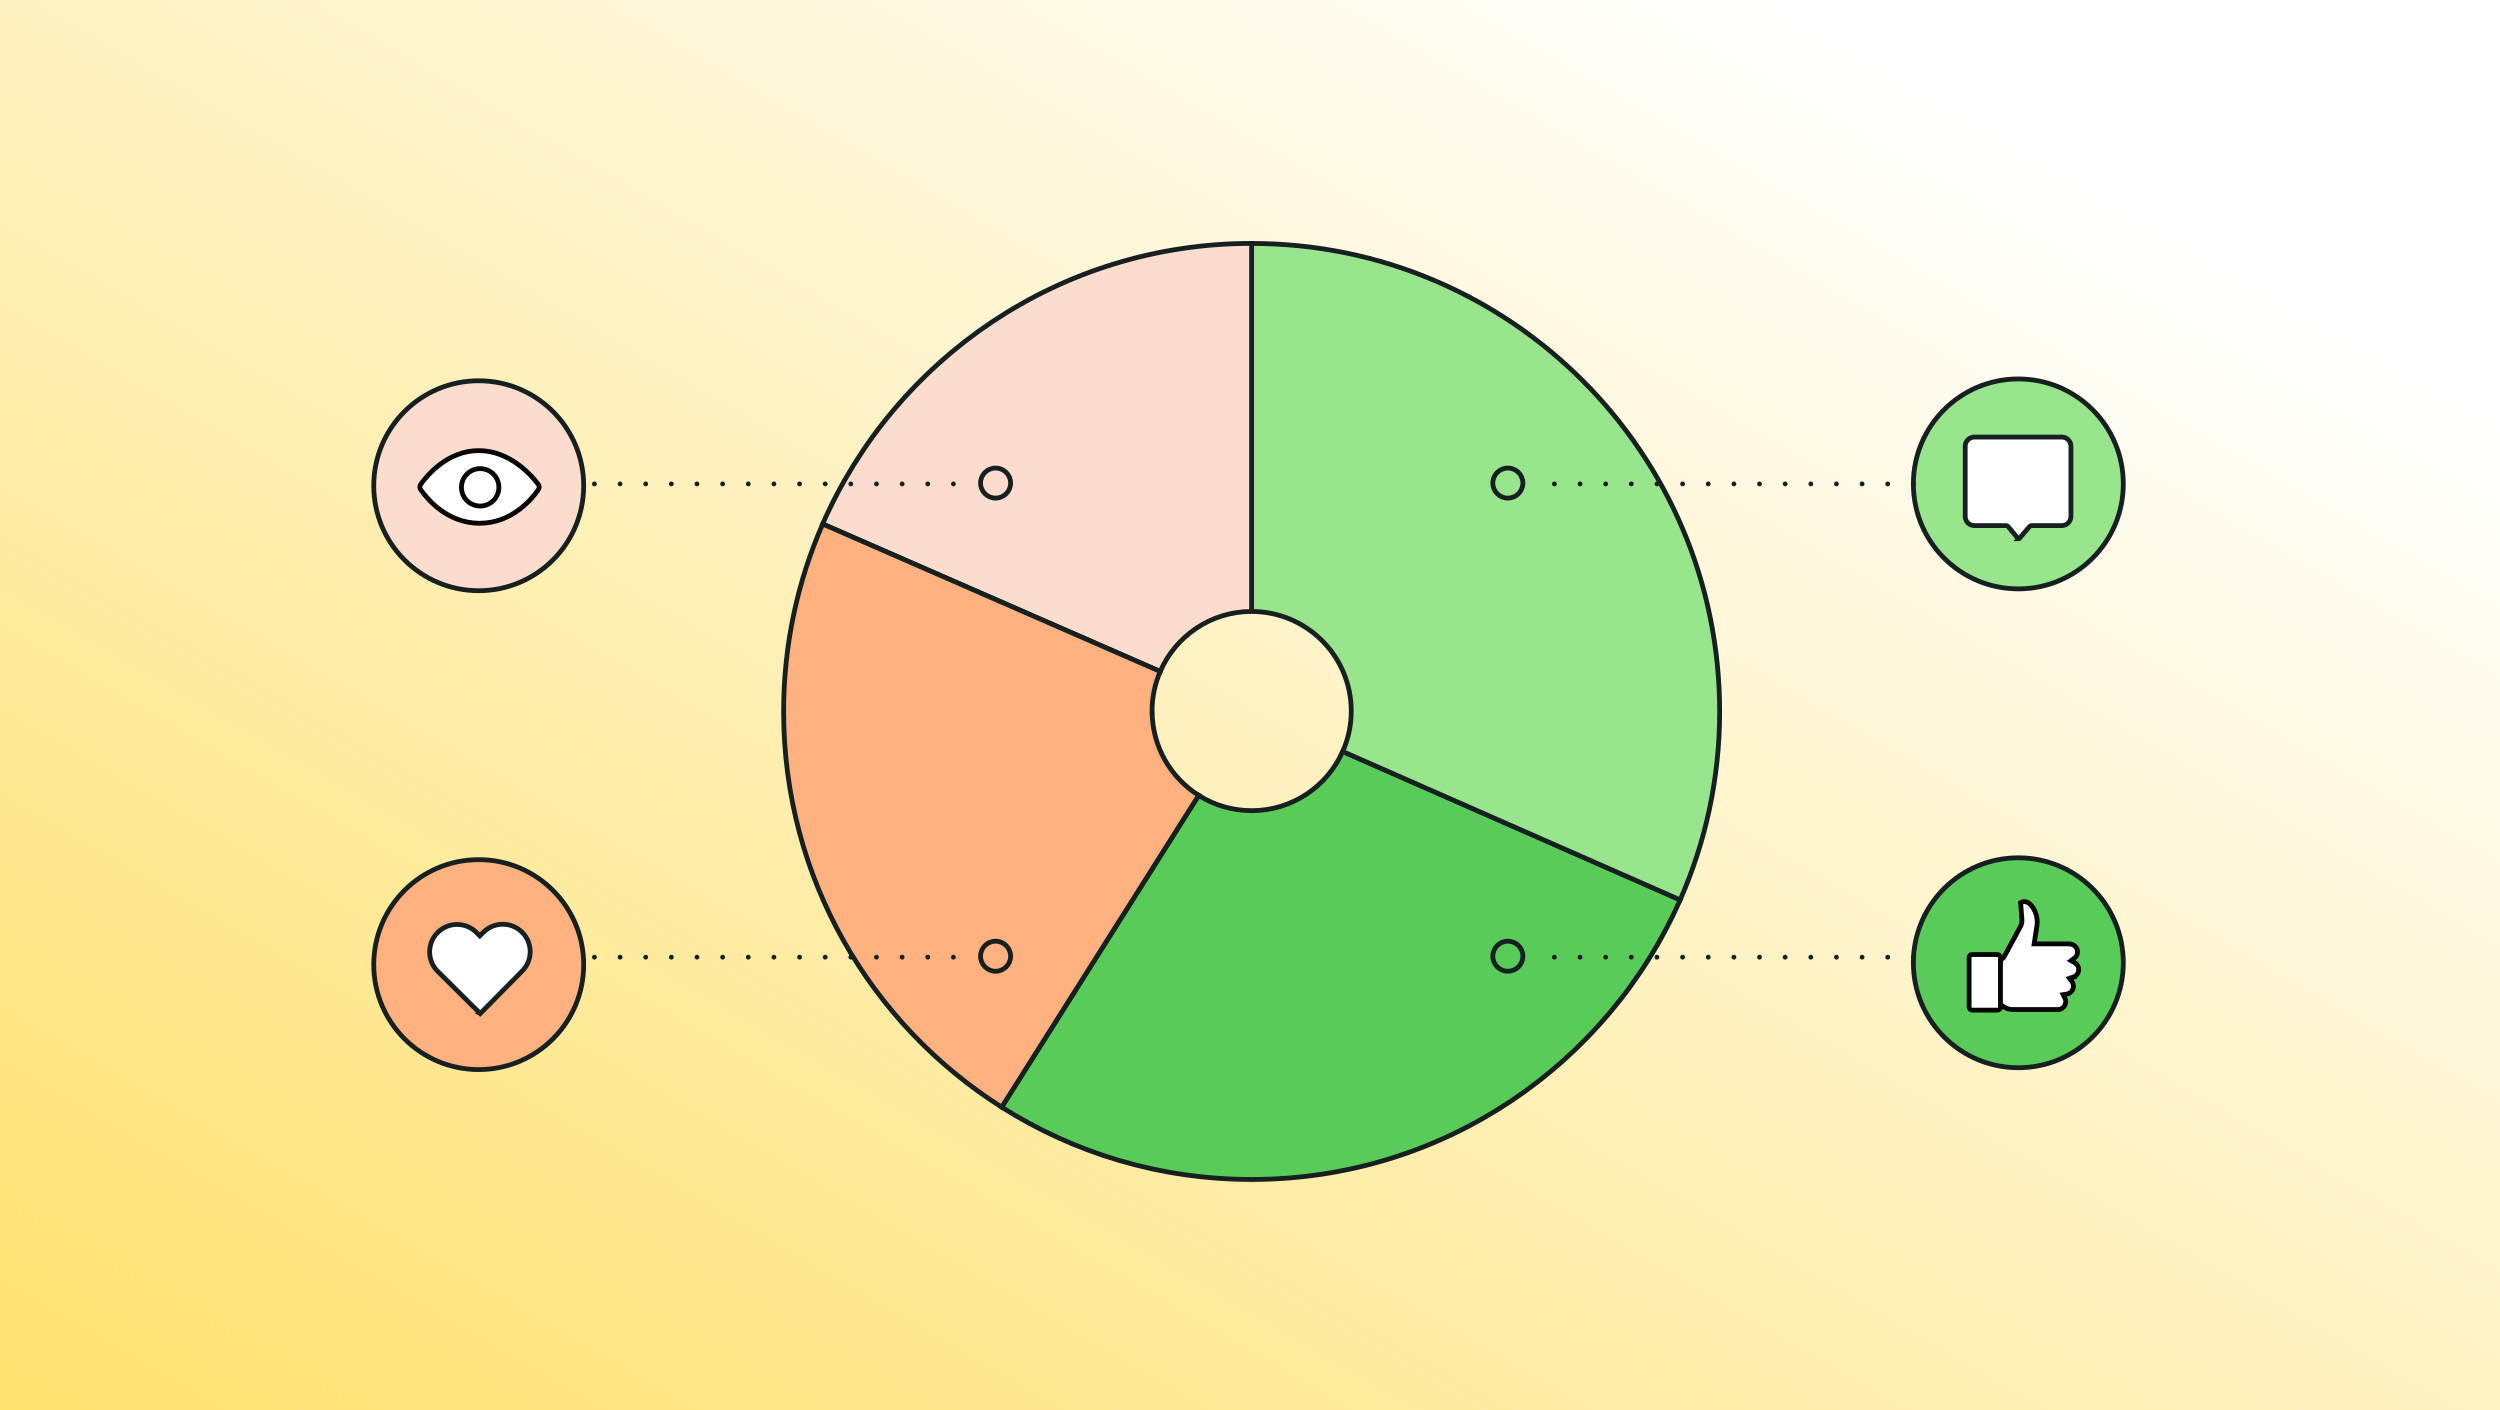 <svg xmlns="http://www.w3.org/2000/svg" xmlns:xlink="http://www.w3.org/1999/xlink" id="Layer_1" viewBox="0 0 780 440"><rect x="0" y="0" width="780" height="440" fill="#808080" stroke="none"/><defs><linearGradient id="linear-gradient" x1="527.75" y1="-17.04" x2="110.68" y2="702.17" gradientUnits="userSpaceOnUse"><stop offset="0" stop-color="#fff"></stop><stop offset=".79" stop-color="#ffe16e"></stop></linearGradient></defs><rect x="-2.84" y="-1.48" width="786.02" height="443.39" fill="url(#linear-gradient)"></rect><path d="m418.92,234.46c-4.84,10.88-15.73,18.47-28.4,18.47-6.09,0-11.76-1.76-16.55-4.78l-61.46,97.28c22.57,14.29,49.31,22.56,78,22.56,59.73,0,111.08-35.87,133.7-87.24l-105.28-46.3Z" fill="#59cb59" stroke="#162020" stroke-miterlimit="10" stroke-width="1.5"></path><path d="m390.5,75.94v114.84s0,0,.01,0c17.16,0,31.08,13.91,31.08,31.08,0,4.49-.96,8.75-2.67,12.61l105.28,46.3c7.92-17.99,12.33-37.87,12.33-58.79,0-80.65-65.38-146.03-146.03-146.03Z" fill="#98e58e" stroke="#162020" stroke-miterlimit="10" stroke-width="1.5"></path><path d="m390.5,190.78v-114.84c-59.85,0-111.28,36.01-133.83,87.54l105.32,46.02c4.78-11.02,15.74-18.72,28.51-18.73Z" fill="#fcdccc" stroke="#162020" stroke-miterlimit="10" stroke-width="1.5"></path><path d="m359.44,221.86c0-4.39.91-8.56,2.56-12.35l-105.32-46.02c-7.84,17.91-12.19,37.69-12.19,58.48,0,51.96,27.15,97.58,68.03,123.46l61.46-97.28c-8.72-5.5-14.52-15.22-14.52-26.3Z" fill="#ffb180" stroke="#162020" stroke-miterlimit="10" stroke-width="1.5"></path><circle cx="629.72" cy="150.98" r="32.75" fill="#98e58e" stroke="#162020" stroke-miterlimit="10" stroke-width="1.5"></circle><circle cx="629.72" cy="300.38" r="32.75" fill="#59cb59" stroke="#162020" stroke-miterlimit="10" stroke-width="1.5"></circle><circle cx="149.36" cy="151.55" r="32.75" fill="#fcdccc" stroke="#162020" stroke-miterlimit="10" stroke-width="1.5"></circle><circle cx="149.36" cy="300.96" r="32.75" fill="#ffb180" stroke="#162020" stroke-miterlimit="10" stroke-width="1.5"></circle><line x1="596.97" y1="150.98" x2="479.6" y2="150.98" fill="none" stroke="#162020" stroke-dasharray="0 8" stroke-linecap="round" stroke-linejoin="round" stroke-width="1.5"></line><line x1="596.97" y1="298.64" x2="479.6" y2="298.64" fill="none" stroke="#162020" stroke-dasharray="0 8" stroke-linecap="round" stroke-linejoin="round" stroke-width="1.5"></line><line x1="297.46" y1="150.98" x2="182.14" y2="150.98" fill="none" stroke="#162020" stroke-dasharray="0 8" stroke-linecap="round" stroke-linejoin="round" stroke-width="1.5"></line><line x1="297.46" y1="298.64" x2="182.14" y2="298.64" fill="none" stroke="#162020" stroke-dasharray="0 8" stroke-linecap="round" stroke-linejoin="round" stroke-width="1.5"></line><path d="m646.83,304.9l-1.14.35.72.95c.33.44.5.95.5,1.49,0,1.22-.87,2.25-2.07,2.45l-1.14.19.53,1.03c.18.36.28.74.28,1.14,0,1.31-1.02,2.39-2.32,2.48h-14.33s-1.78-.03-3.05-1.11c-.28-.23-.53-.4-.79-.52l-.31-.14v-13.25l1.49-1.28,5.04-9.35c.22-.37.39-.76.49-1.18.1-.42.14-.86.1-1.3l-.4-5.25c.35-.2.74-.3,1.15-.3,2.18,0,4.04,3.48,4.04,6.33,0,.4-.03.79-.09,1.18l-.88,5.68h10.93c.7,0,1.39.29,1.89.8.47.47.73,1.08.72,1.7,0,.77-.37,1.49-.99,1.96l-1.02.77,1.11.63c.78.44,1.26,1.27,1.26,2.16,0,1.09-.7,2.05-1.74,2.37h0Z" fill="#fff" stroke="#040404" stroke-miterlimit="10" stroke-width="1.5"></path><rect x="614.37" y="297.81" width="9.78" height="17.35" rx=".92" ry=".92" fill="#fff" stroke="#040404" stroke-miterlimit="10" stroke-width="1.5"></rect><path d="m629.83,168.11h0c-.08,0-.16-.04-.21-.1l-3.03-3.66c-.19-.23-.46-.36-.76-.36h-9.82c-1.58,0-2.87-1.28-2.87-2.87v-21.89c0-1.58,1.28-2.87,2.87-2.87h27.25c1.58,0,2.87,1.28,2.87,2.87v21.89c0,1.58-1.28,2.87-2.87,2.87h-9.36c-.29,0-.56.13-.75.35l-3.12,3.68c-.05.06-.13.1-.21.1h0Z" fill="#fff" stroke="#162020" stroke-miterlimit="10" stroke-width="1.5"></path><path d="m149.82,316.2h0s.02.01.02.01l13.1-13.26c3.33-3.36,3.3-8.78-.06-12.11,0,0,0,0,0,0h-.01c-3.36-3.33-8.77-3.29-12.09.06l-1.07,1.08h0s0,0,0,0l-1.08-1.07c-3.36-3.32-8.77-3.3-12.09.05h-.01c-3.33,3.37-3.3,8.79.06,12.12,0,0,0,0,0,0l13.23,13.13.02-.02h0Z" fill="#fff" stroke="#162020" stroke-miterlimit="10" stroke-width="1.5"></path><path d="m131.25,152.74c-.34-.5-.33-1.14.01-1.63,1.83-2.59,8.25-10.52,18.11-10.52s16.6,7.91,18.56,10.51c.37.49.39,1.16.04,1.66-1.8,2.63-8.05,10.5-18.35,10.5s-16.59-7.91-18.37-10.52Z" fill="#fff" stroke="#040404" stroke-miterlimit="10" stroke-width="1.5"></path><circle cx="149.81" cy="152.05" r="5.84" fill="#fff" stroke="#040404" stroke-miterlimit="10" stroke-width="1.5"></circle><circle cx="310.62" cy="150.72" r="4.69" fill="#fcdccc" stroke="#162020" stroke-miterlimit="10" stroke-width="1.5"></circle><circle cx="310.62" cy="298.34" r="4.69" fill="#ffb180" stroke="#162020" stroke-miterlimit="10" stroke-width="1.5"></circle><circle cx="470.45" cy="150.72" r="4.69" fill="#98e58e" stroke="#162020" stroke-miterlimit="10" stroke-width="1.5"></circle><circle cx="470.45" cy="298.34" r="4.69" fill="#59cb59" stroke="#162020" stroke-miterlimit="10" stroke-width="1.5"></circle></svg>
